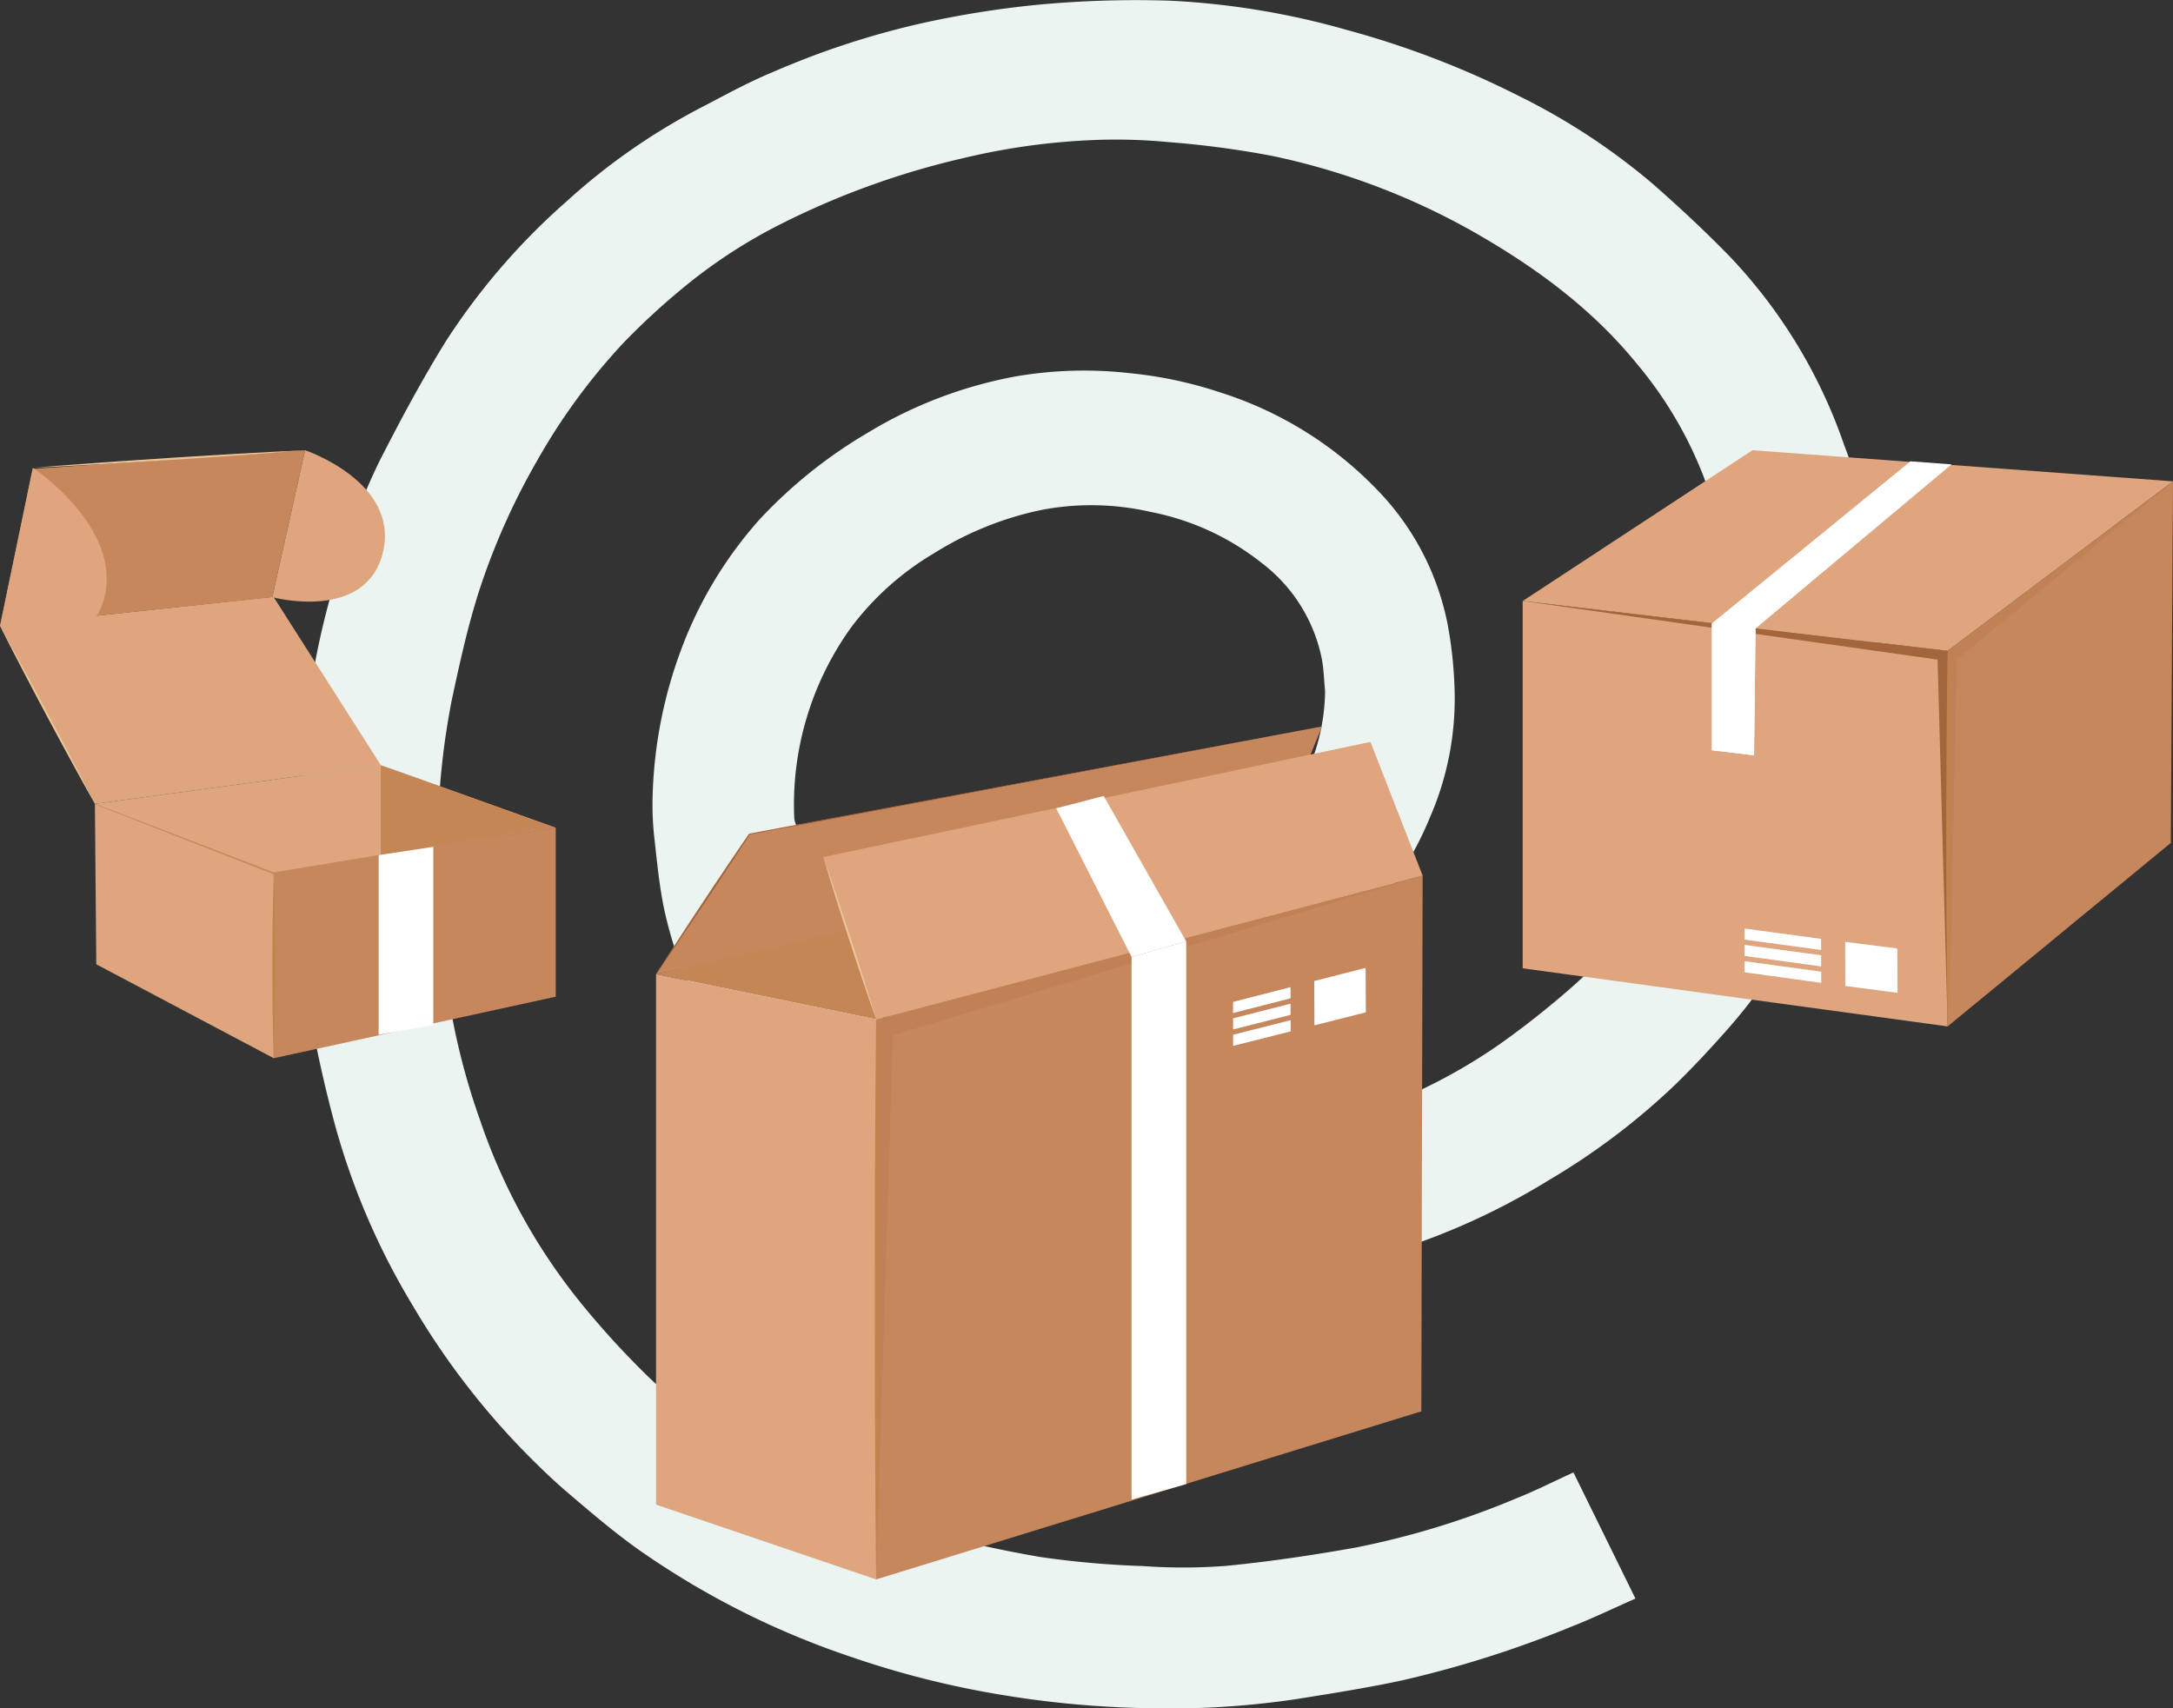 <?xml version="1.0" encoding="UTF-8"?> <svg xmlns="http://www.w3.org/2000/svg" xmlns:xlink="http://www.w3.org/1999/xlink" width="249.12" height="195.845" viewBox="0 0 249.12 195.845"><rect x="0" y="0" width="249.12" height="195.845" fill="#333333" stroke="none"/><defs><clipPath id="clip-path"><rect id="Rectangle_188" data-name="Rectangle 188" width="181.098" height="195.845" fill="#ecf4f1"></rect></clipPath><clipPath id="clip-path-2"><rect id="Rectangle_187" data-name="Rectangle 187" width="249.12" height="129.452" fill="none"></rect></clipPath><clipPath id="clip-path-4"><rect id="Rectangle_184" data-name="Rectangle 184" width="25.835" height="61.71" fill="none"></rect></clipPath><clipPath id="clip-path-5"><rect id="Rectangle_185" data-name="Rectangle 185" width="62.652" height="80.689" fill="none"></rect></clipPath></defs><g id="Groupe_364" data-name="Groupe 364" transform="translate(-510.44 -1496.155)"><g id="Groupe_270" data-name="Groupe 270" transform="translate(544.451 1496.155)"><g id="Groupe_269" data-name="Groupe 269" clip-path="url(#clip-path)"><path id="Tracé_458" data-name="Tracé 458" d="M180.585,64.71A51.943,51.943,0,0,0,177.368,50.9a59.281,59.281,0,0,0-13.1-21.523c-2.777-2.856-5.707-5.577-8.7-8.212a74.7,74.7,0,0,0-15.393-10.136,103.92,103.92,0,0,0-19.825-7.61A89.757,89.757,0,0,0,100.123.079a120.443,120.443,0,0,0-15.38.486A113.793,113.793,0,0,0,72.167,2.553a95.48,95.48,0,0,0-17.7,5.763c-2.744,1.136-5.36,2.589-8,3.961A72.717,72.717,0,0,0,30.93,23.1,76.776,76.776,0,0,0,17.166,39.024c-2.765,4.446-5.241,9.084-7.625,13.75a78.957,78.957,0,0,0-5.748,15.91A87.722,87.722,0,0,0,.99,84.006C.673,87.934.222,91.855.04,95.789a68.78,68.78,0,0,0,.231,7.885,112.89,112.89,0,0,0,1.043,11.266c.84,4.9,1.914,9.783,3.232,14.578a82.015,82.015,0,0,0,8.77,20.169A87.216,87.216,0,0,0,25.85,166.164c1.663,1.7,3.372,3.374,5.181,4.918,2.646,2.258,5.3,4.531,8.129,6.545a94.734,94.734,0,0,0,24.231,12.264,105.9,105.9,0,0,0,17.829,4.475,113.36,113.36,0,0,0,15.963,1.455,98.5,98.5,0,0,0,17.305-1.014c4.108-.656,8.225-1.3,12.289-2.174a125.073,125.073,0,0,0,19.409-6.168c2.449-.964,4.826-2.111,7.295-3.2-2.4-4.888-4.731-9.624-7.109-14.465-2.163.991-4.255,2.056-6.425,2.924a95.223,95.223,0,0,1-18.382,5.661c-4.951.891-9.941,1.629-14.945,2.125a64.748,64.748,0,0,1-9.593.027A106.259,106.259,0,0,1,85.267,178.5a134.162,134.162,0,0,1-13.236-2.953,81.867,81.867,0,0,1-18.38-7.869A65.78,65.78,0,0,1,40.3,157.824a98.3,98.3,0,0,1-7.67-8.389A67.664,67.664,0,0,1,21.013,128.38a78.49,78.49,0,0,1-4.283-19.9,111.433,111.433,0,0,1-.546-13.295,86.453,86.453,0,0,1,1.6-14.945c.9-4.18,1.812-8.381,3.115-12.446a78.361,78.361,0,0,1,6.633-14.921,70.542,70.542,0,0,1,9.95-13.586,79.961,79.961,0,0,1,6.513-6.032A59.6,59.6,0,0,1,55.774,25.55a92.467,92.467,0,0,1,20.658-7.423,77.341,77.341,0,0,1,15.7-2.1,63.051,63.051,0,0,1,7.754.258,108.7,108.7,0,0,1,11.9,1.578,80.418,80.418,0,0,1,23.28,8.8c6.99,4,13.4,8.692,18.538,14.991a45.813,45.813,0,0,1,8.32,14.7,76.448,76.448,0,0,1,2.368,9.7,32.845,32.845,0,0,1,.513,6.7,68.571,68.571,0,0,1-.718,7.54,49.328,49.328,0,0,1-4.474,14.728,54.175,54.175,0,0,1-13.331,18.066,102.136,102.136,0,0,1-8.265,6.551,63.972,63.972,0,0,1-19.517,9.183,54.119,54.119,0,0,1-13.174,2.119,43.367,43.367,0,0,1-5.991-.255c-2.577-.289-5.149-.683-7.69-1.2a48.132,48.132,0,0,1-16.875-6.835c-2.681-1.752-5.177-3.787-7.757-5.694.079-.131.158-.261.237-.391a1.03,1.03,0,0,1,.365-.049A78.383,78.383,0,0,0,83.309,118.7c3.481.145,6.987-.246,10.478-.446A45.994,45.994,0,0,0,107,115.227a40.709,40.709,0,0,0,14.73-9.2,37.286,37.286,0,0,0,8.157-12.239,34.01,34.01,0,0,0,2.866-14.5,48.63,48.63,0,0,0-.768-7.534A30.593,30.593,0,0,0,124.7,57.035a42.921,42.921,0,0,0-18.729-12.018,47.5,47.5,0,0,0-10.5-2.24,46.434,46.434,0,0,0-12.945.359A50.181,50.181,0,0,0,65.492,49.6a54.9,54.9,0,0,0-12.448,9.979A46.842,46.842,0,0,0,44.48,73.432,51.929,51.929,0,0,0,40.8,91.55a34,34,0,0,0,.247,4.864c.271,2.5.528,5.021,1.016,7.487a45.788,45.788,0,0,0,5.377,13.913,49.549,49.549,0,0,0,11.608,13.361,65.439,65.439,0,0,0,11.212,7.5,75.349,75.349,0,0,0,15.074,5.9,58.55,58.55,0,0,0,13.633,2.346c5.035.19,10.109.33,15.083-.731,4.3-.918,8.642-1.786,12.823-3.119a79.359,79.359,0,0,0,16.811-7.854,78.781,78.781,0,0,0,14.331-10.845c1.828-1.775,3.579-3.635,5.277-5.536a63.587,63.587,0,0,0,4.222-5.149,74.553,74.553,0,0,0,9.237-17.346,67.126,67.126,0,0,0,4.294-20.265,89.837,89.837,0,0,0-.456-11.363M57.59,95.078a2.341,2.341,0,0,1-.546-1.3,34.783,34.783,0,0,1,6.573-21.922,32.678,32.678,0,0,1,9.537-8.48,37.5,37.5,0,0,1,12.21-4.912,30.436,30.436,0,0,1,12.536.223,29.571,29.571,0,0,1,12.879,5.965,18.3,18.3,0,0,1,6.743,10.864c.232,1.217.258,2.473.379,3.711a23.158,23.158,0,0,1-5.173,14.325c-3.831,4.927-9.164,7.345-15.045,8.649a55.747,55.747,0,0,1-8.223,1.032c-9.473.657-18.394-1.71-27.114-5.118a10.89,10.89,0,0,1-4.757-3.04" transform="translate(0 0)" fill="#ecf4f1"></path></g></g><g id="Groupe_268" data-name="Groupe 268" transform="translate(510.44 1547.77)"><g id="Groupe_267" data-name="Groupe 267" clip-path="url(#clip-path-2)"><path id="Tracé_417" data-name="Tracé 417" d="M1030.316,102.9v43.053l-48.72-6.66V97.18Z" transform="translate(-807.03 -79.898)" fill="#dea57e"></path><path id="Tracé_418" data-name="Tracé 418" d="M1255.55,39.5V82.551l25.582-21.035.253-41.451Z" transform="translate(-1032.265 -16.497)" fill="#c7875c"></path><g id="Groupe_266" data-name="Groupe 266"><g id="Groupe_265" data-name="Groupe 265" clip-path="url(#clip-path-2)"><path id="Tracé_419" data-name="Tracé 419" d="M1254.812,177.033l-.024-1.314-.018-1.314-.036-2.628-.044-5.256c-.029-3.5-.033-7.008-.037-10.512l.008-5.256c.01-1.752.01-3.5.028-5.256l.045-5.256.036-2.628.018-1.314.024-1.314.024,1.314.018,1.314.036,2.628.045,5.256c.018,1.752.019,3.5.028,5.256l.008,5.256c0,3.5-.008,7.008-.037,10.512l-.045,5.256-.036,2.628-.018,1.314Z" transform="translate(-1031.527 -110.979)" fill="#bf8649"></path><path id="Tracé_420" data-name="Tracé 420" d="M1030.316,23,981.6,17.283,1007.935,0l48.215,3.568Z" transform="translate(-807.031 0)" fill="#dea57e"></path><path id="Tracé_421" data-name="Tracé 421" d="M981.6,97.18l48.719,5.719v43.053l-1.159-42.049Z" transform="translate(-807.031 -79.897)" fill="#a3663c"></path><g id="Groupe_261" data-name="Groupe 261" transform="translate(223.285 3.568)" opacity="0.09"><g id="Groupe_260" data-name="Groupe 260"><g id="Groupe_259" data-name="Groupe 259" clip-path="url(#clip-path-4)"><path id="Tracé_422" data-name="Tracé 422" d="M1281.385,20.065,1255.551,39.5l.2,42.277L1256.6,40.5Z" transform="translate(-1255.55 -20.065)" fill="#804000"></path></g></g></g><path id="Tracé_423" data-name="Tracé 423" d="M1254.812,173.235l-.024-1.34-.018-1.34-.036-2.679-.044-5.359c-.029-3.573-.033-7.145-.037-10.718l.008-5.359c.01-1.786.01-3.572.028-5.359l.045-5.359.036-2.679.018-1.34.024-1.34.024,1.34.018,1.34.036,2.679.045,5.359c.018,1.786.019,3.573.028,5.359l.008,5.359c0,3.573-.008,7.145-.037,10.718l-.045,5.359-.036,2.679-.018,1.34Z" transform="translate(-1031.527 -107.181)" fill="#bf8649"></path><path id="Tracé_424" data-name="Tracé 424" d="M1126.344,7.148,1103.583,25.73V40.27l4.83.586.167-14.54L1131.052,7.5Z" transform="translate(-907.324 -5.877)" fill="#fff"></path><path id="Tracé_425" data-name="Tracé 425" d="M1103.583,111.636l5,.585-.167,14.54-4.83-.586Z" transform="translate(-907.323 -91.783)" fill="#fff"></path><path id="Tracé_426" data-name="Tracé 426" d="M1189.476,316.934l.019,5.057,5.989.783-.028-5.084Z" transform="translate(-977.942 -260.571)" fill="#fff"></path><path id="Tracé_427" data-name="Tracé 427" d="M1124.628,309.613l8.776,1.187,0-1.277-8.774-1.179Z" transform="translate(-924.625 -253.508)" fill="#fff"></path><path id="Tracé_428" data-name="Tracé 428" d="M1124.641,320.133l8.78,1.2,0-1.278-8.777-1.19Z" transform="translate(-924.636 -262.156)" fill="#fff"></path><path id="Tracé_429" data-name="Tracé 429" d="M1124.655,330.665l8.783,1.209,0-1.28-8.781-1.2Z" transform="translate(-924.647 -270.814)" fill="#fff"></path><path id="Tracé_430" data-name="Tracé 430" d="M43.657,113.791l-12.306-19.3L0,97.84l10.878,20.4Z" transform="translate(0 -77.69)" fill="#dea57e"></path><path id="Tracé_431" data-name="Tracé 431" d="M176.477,248.621v21.184l32.328-7.054V243.387Z" transform="translate(-145.093 -200.104)" fill="#c7875c"></path><path id="Tracé_432" data-name="Tracé 432" d="M81.677,257.169,61.33,246.4l-.159-18.377,20.506,7.967Z" transform="translate(-50.292 -187.468)" fill="#dea57e"></path><path id="Tracé_433" data-name="Tracé 433" d="M175.737,296.863l-.024-.643-.018-.643-.036-1.285c-.019-.857-.036-1.714-.046-2.571s-.018-1.714-.027-2.57l-.009-2.571.008-2.571c.009-.857.012-1.714.027-2.571s.028-1.714.046-2.571l.036-1.285.018-.643.024-.643.024.643.018.643.036,1.285q.028,1.285.046,2.571c.015.857.018,1.714.027,2.571l.008,2.571-.009,2.571c-.009.857-.012,1.714-.027,2.57s-.028,1.714-.046,2.571l-.036,1.285-.018.643Z" transform="translate(-144.353 -227.162)" fill="#bf8649"></path><path id="Tracé_434" data-name="Tracé 434" d="M93.948,203,114,210.181l-32.328,5.233L61.17,207.447Z" transform="translate(-50.292 -166.897)" fill="#c58656"></path><path id="Tracé_435" data-name="Tracé 435" d="M93.948,203v10.359l-12.272,2.057L61.17,207.447Z" transform="translate(-50.292 -166.897)" fill="#dea57e"></path><path id="Tracé_436" data-name="Tracé 436" d="M34.979,0,3.746,2.137,0,20.15l31.21-3.3Z" transform="translate(0 0)" fill="#c7875c"></path><path id="Tracé_437" data-name="Tracé 437" d="M179.266,0,175.5,16.848s10.746,2.9,12.684-5.137C190.125,3.651,179.266,0,179.266,0" transform="translate(-144.287 0)" fill="#dea57e"></path><path id="Tracé_438" data-name="Tracé 438" d="M3.769,11.306,0,29.445S10.048,34.138,11.986,26.1c1.944-8.06-8.218-14.794-8.218-14.794" transform="translate(0 -9.295)" fill="#dea57e"></path><path id="Tracé_439" data-name="Tracé 439" d="M0,113.3c.477.837.941,1.682,1.412,2.522L2.8,118.36c.926,1.69,1.835,3.388,2.744,5.087s1.808,3.4,2.7,5.113l1.33,2.566c.436.859.879,1.715,1.308,2.578-.477-.837-.941-1.682-1.412-2.522l-1.389-2.534c-.926-1.69-1.835-3.388-2.744-5.087s-1.808-3.4-2.695-5.113l-1.33-2.566C.872,115.021.429,114.166,0,113.3" transform="translate(0 -93.153)" fill="#ebc596"></path><path id="Tracé_440" data-name="Tracé 440" d="M21.191,2.01c1.3-.111,2.6-.206,3.9-.31l3.9-.285c1.3-.1,2.6-.179,3.9-.269l3.9-.262,3.9-.241c1.3-.078,2.6-.165,3.9-.234L48.5.193C49.8.129,51.1.057,52.4,0c-1.3.111-2.6.206-3.9.31L44.6.595c-1.3.1-2.6.179-3.9.268l-3.9.262-3.9.24c-1.3.078-2.6.165-3.9.234l-3.9.218c-1.3.064-2.6.136-3.905.193" transform="translate(-17.422)" fill="#ebc596"></path><path id="Tracé_441" data-name="Tracé 441" d="M61.171,207.447,66.31,209.4l5.137,1.965,10.267,3.949-.053-.006,15.978-2.65,15.985-2.612-.018.193-9.833-3.611-4.913-1.815L93.949,203l4.934,1.755,4.932,1.761,9.858,3.541.363.13-.38.063L97.678,212.9l-15.984,2.614c-.053-.006-10.293-4.024-10.293-4.024l-5.116-2.018Z" transform="translate(-50.292 -166.897)" fill="#c7875c"></path><path id="Tracé_442" data-name="Tracé 442" d="M244.1,256.62v20.6l6.266-1.126V255.672Z" transform="translate(-200.691 -210.204)" fill="#fff"></path><path id="Tracé_443" data-name="Tracé 443" d="M422.918,206.44l10.714-16.071,65.646-12.329-5.544,13.473Z" transform="translate(-347.707 -146.377)" fill="#c7875c"></path><path id="Tracé_444" data-name="Tracé 444" d="M422.918,263.439l70.088-16.071,17.8,4.772-62.652,16.481Z" transform="translate(-347.707 -203.376)" fill="#c58656"></path><path id="Tracé_445" data-name="Tracé 445" d="M448.154,342.92v64.207l-25.235-8.573V337.738Z" transform="translate(-347.707 -277.675)" fill="#dea57e"></path><path id="Tracé_446" data-name="Tracé 446" d="M564.819,354.89l62.5-19.269.148-61.419-62.652,16.481Z" transform="translate(-464.372 -225.438)" fill="#c7875c"></path><path id="Tracé_447" data-name="Tracé 447" d="M536.8,219.848l-6.06-18.605,62.729-13.2,5.983,15.322Z" transform="translate(-436.357 -154.603)" fill="#dea57e"></path><g id="Groupe_264" data-name="Groupe 264" transform="translate(100.446 48.764)" opacity="0.09"><g id="Groupe_263" data-name="Groupe 263"><g id="Groupe_262" data-name="Groupe 262" clip-path="url(#clip-path-5)"><path id="Tracé_448" data-name="Tracé 448" d="M627.471,274.2l-60.74,18.327-1.912,62.361V290.683Z" transform="translate(-564.819 -274.202)" fill="#804000"></path></g></g></g><path id="Tracé_449" data-name="Tracé 449" d="M564.08,431.085l-.024-2.007-.018-2.006L564,423.059l-.045-8.026c-.019-2.675-.016-5.351-.023-8.026l-.014-8.026.014-8.026.007-4.013,0-2.007.011-2.007L564,374.9l.036-4.013.018-2.007.024-2.006.024,2.006.018,2.007.036,4.013.045,8.026.011,2.007,0,2.007.007,4.013.014,8.026-.014,8.026c-.007,2.675,0,5.35-.023,8.026l-.044,8.026-.036,4.013-.018,2.006Z" transform="translate(-463.633 -301.633)" fill="#bf8649"></path><path id="Tracé_450" data-name="Tracé 450" d="M530.744,262.258q.824,2.3,1.6,4.622c.263.772.518,1.546.776,2.32l.764,2.323.752,2.328c.246.777.5,1.553.738,2.332q.735,2.333,1.426,4.68-.824-2.3-1.6-4.622c-.263-.772-.518-1.546-.776-2.32l-.763-2.324-.751-2.328c-.246-.777-.5-1.553-.739-2.332q-.735-2.333-1.426-4.68" transform="translate(-436.357 -215.618)" fill="#ebc596"></path><path id="Tracé_451" data-name="Tracé 451" d="M499.279,178.039l-65.633,12.4.045-.03-1.317,2.024c-.439.675-.887,1.344-1.329,2.016l-1.332,2.014c-.442.672-.9,1.337-1.344,2.006-.9,1.336-1.792,2.674-2.7,4-.456.663-.9,1.332-1.366,1.991l-1.38,1.982,1.3-2.036c.431-.68.875-1.351,1.312-2.027.873-1.352,1.765-2.692,2.652-4.035.445-.67.884-1.345,1.335-2.012l1.347-2c.45-.667.9-1.338,1.349-2l1.362-1.994c.045-.03,65.7-12.291,65.7-12.291" transform="translate(-347.707 -146.377)" fill="#a3663c"></path><path id="Tracé_452" data-name="Tracé 452" d="M847.213,335.2l.02,5.078,5.9-1.491-.028-5.1Z" transform="translate(-696.546 -274.346)" fill="#fff"></path><path id="Tracé_453" data-name="Tracé 453" d="M794.876,349.1l6.591-1.686,0-1.282-6.589,1.693Z" transform="translate(-653.515 -284.579)" fill="#fff"></path><path id="Tracé_454" data-name="Tracé 454" d="M794.891,359.722l6.594-1.676,0-1.284-6.592,1.683Z" transform="translate(-653.527 -293.316)" fill="#fff"></path><path id="Tracé_455" data-name="Tracé 455" d="M794.906,370.353l6.6-1.667,0-1.285-6.6,1.673Z" transform="translate(-653.54 -302.063)" fill="#fff"></path><path id="Tracé_456" data-name="Tracé 456" d="M729.458,318.417V380.63l6.266-1.773V316.643Z" transform="translate(-599.732 -260.332)" fill="#fff"></path><path id="Tracé_457" data-name="Tracé 457" d="M689.541,241.313l-8.634-17.032,5.441-1.419,9.46,16.678" transform="translate(-559.816 -183.228)" fill="#fff"></path></g></g></g></g></g></svg> 